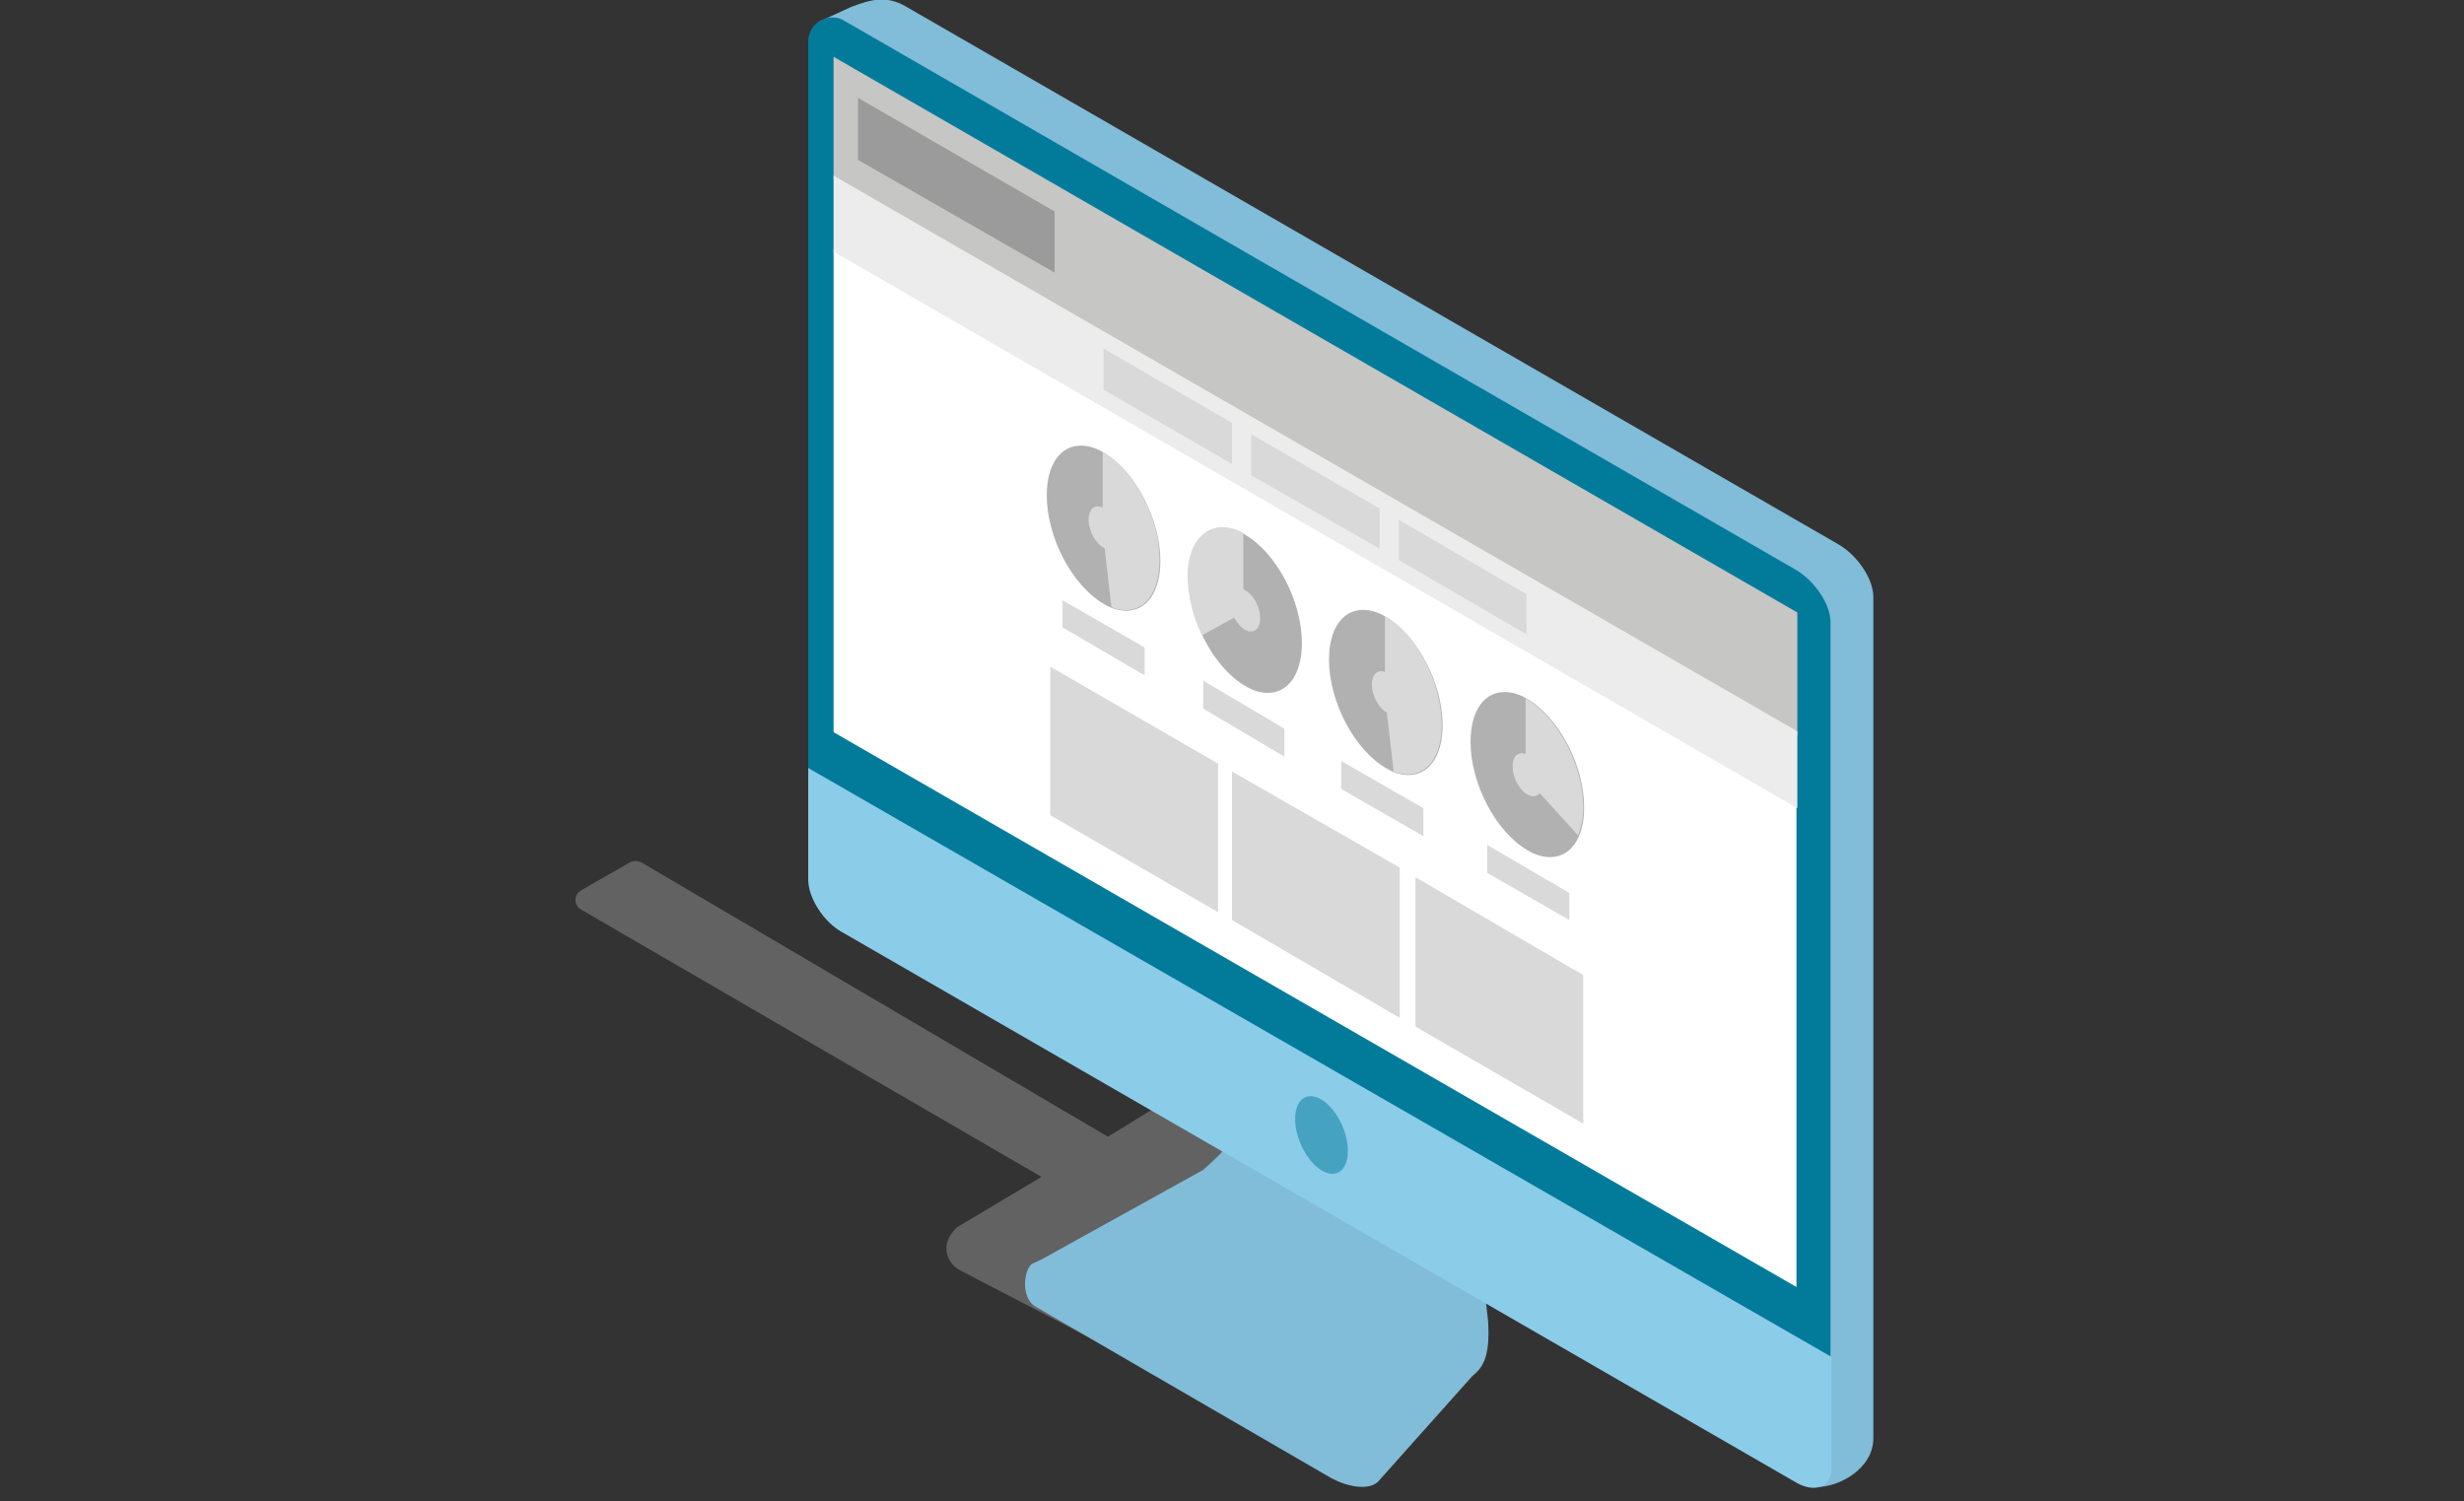 <?xml version="1.0" encoding="utf-8"?>
<!-- Generator: Adobe Illustrator 24.1.0, SVG Export Plug-In . SVG Version: 6.00 Build 0)  -->
<svg version="1.1" id="Layer_1" xmlns="http://www.w3.org/2000/svg" xmlns:xlink="http://www.w3.org/1999/xlink" x="0px" y="0px"
	 viewBox="0 0 282 171.8" style="enable-background:new 0 0 282 171.8;" xml:space="preserve">
<rect x="0" y="0" width="282" height="171.8" fill="#333333" stroke="none"/>
<style type="text/css">
	.st0{opacity:0.35;fill:#BABABA;enable-background:new    ;}
	.st1{fill:#81BCD8;}
	.st2{fill:#027B9B;}
	.st3{fill:#8BCCE9;}
	.st4{opacity:0.5;fill:#017B9B;enable-background:new    ;}
	.st5{fill:#FFFFFF;}
	.st6{fill:#C6C6C5;}
	.st7{fill:#ECECEC;}
	.st8{fill:#D9D9D9;}
	.st9{fill:#9C9B9B;}
	.st10{fill:none;}
	.st11{fill:#B1B1B1;}
</style>
<g id="Layer_2_1_">
	<g id="Layer_1-2">
		<path class="st0" d="M129.5,155.6l-19.6-10.2c-1.5-0.8-2-2.5-1.2-3.9c0.3-0.5,0.6-0.9,1.1-1.2l9.4-5.6l-52.7-30.6
			c-0.6-0.3-0.8-1.1-0.5-1.7c0.1-0.2,0.3-0.3,0.5-0.5l5.6-3.2c0.4-0.2,0.9-0.2,1.3,0l53.4,31.4l4.4-2.7c2.1-1.3,4.9-1.3,7,0.1
			l12.8,8.1L129.5,155.6z"/>
		<path class="st1" d="M206.1,167l-103.4-62.8c-2.1-1.2-3.8-3.9-3.8-6L93.7,2.5l3.7-1.7c2.3-0.9,4.1-1.3,6.2-0.1l106.8,61.6
			c2.1,1.2,4,3.9,4,6v96.3c0,3.5-3.9,5.6-6.5,5.6C207.3,170.5,206.5,167.2,206.1,167z"/>
		<path class="st1" d="M170.3,151.1l-2.6-22.5l-22-12.7l-1.9,13.4c-1.7,2.6-3.8,4.9-6.1,6.9l-19.5,8.4c-1,0.5-1.5,4,0.4,5l33.8,19.6
			c1.9,1,4.2,1.4,5.3,0.4l10.8-12.1C169.6,156.6,170.6,155.5,170.3,151.1z"/>
		<path class="st1" d="M152.4,167.1l-32.8-18.9c-1.9-1-2.5-2.6-1.4-3.5l19.5-10.8c2.3-2,4.4-4.4,6.1-7c1.9-2.9,25.2,17.5,25.6,22.7
			c0.3,4.3-0.8,5.5-1.7,6.7l-9.9,11.1C156.6,168.6,154.2,168.2,152.4,167.1z"/>
		<path class="st2" d="M205,166.6l-101.2-63.4c-2.1-1.2-6.7-2.6-6.7-4.7l-4.6-10.6V4.6C92.6,3.1,93.8,2,95.3,2
			c0.4,0,0.9,0.1,1.2,0.3l109,62.9c2.1,1.2,4,3.9,4,6v84l-4.9,4.8l1.8,5.1C206.4,167.3,207.1,167.8,205,166.6z"/>
		<path class="st3" d="M96.4,106.7l109.2,63c2.1,1.2,4,0.5,4-1.6v-12.8L92.5,87.9v12.8C92.5,102.7,94.2,105.5,96.4,106.7z"/>
		<ellipse transform="matrix(0.92 -0.392 0.392 0.92 -38.818 69.571)" class="st4" cx="151.2" cy="130" rx="2.6" ry="4.7"/>
		<polygon class="st5" points="95.4,83.8 95.4,28.6 205.6,92.2 205.6,147.3 		"/>
		<polygon class="st6" points="205.7,84.2 95.4,20.5 95.4,6.5 205.7,70.1 		"/>
		<polygon class="st7" points="205.7,92.5 95.4,28.8 95.4,20.1 205.7,83.7 		"/>
		<polygon class="st8" points="141,53.1 126.3,44.6 126.3,39.9 141,48.4 		"/>
		<polygon class="st8" points="157.9,62.8 143.2,54.4 143.2,49.7 157.9,58.2 		"/>
		<polygon class="st8" points="174.7,72.6 160.1,64.1 160.1,59.5 174.7,68 		"/>
		<polygon class="st8" points="131,77.3 121.6,71.8 121.6,68.7 131,74.1 		"/>
		<polygon class="st8" points="147,86.6 137.7,81.1 137.7,77.9 147,83.4 		"/>
		<polygon class="st8" points="162.9,95.7 153.5,90.3 153.5,87.1 162.9,92.5 		"/>
		<polygon class="st8" points="179.6,105.3 170.2,99.9 170.2,96.7 179.6,102.2 		"/>
		<polygon class="st9" points="120.7,31.2 98.2,18.3 98.2,11.2 120.7,24.2 		"/>
		<polygon class="st8" points="181.2,128.6 162,117.5 162,100.4 181.2,111.6 		"/>
		<polygon class="st8" points="160.2,116.5 141,105.3 141,88.3 160.2,99.3 		"/>
		<polygon class="st8" points="139.4,104.4 120.2,93.3 120.2,76.3 139.4,87.4 		"/>
		<polygon class="st10" points="95.7,84.2 95.7,6.5 205.5,70 205.5,147.7 		"/>
		<path class="st11" d="M172.2,79.2c-2.3,0-3.9,2.1-3.9,5.7c0,4.8,2.9,10.3,6.5,12.4c0.8,0.5,1.7,0.8,2.6,0.8c2.3,0,3.9-2.1,3.9-5.7
			c0-4.8-2.9-10.3-6.5-12.4C174,79.5,173.1,79.2,172.2,79.2L172.2,79.2z"/>
		<ellipse transform="matrix(0.92 -0.392 0.392 0.92 -20.797 75.499)" class="st8" cx="174.8" cy="88.8" rx="1.5" ry="2.6"/>
		<path class="st8" d="M181.2,92.4c0-4.8-2.9-10.3-6.5-12.4c0-0.1-0.1-0.1-0.1-0.1V89l6,6.6C181,94.6,181.2,93.5,181.2,92.4z"/>
		<path class="st11" d="M139.9,60.4c-2.3,0-3.9,2.1-3.9,5.7c0,4.8,2.9,10.3,6.5,12.4c0.8,0.5,1.7,0.8,2.6,0.8c2.3,0,3.9-2.1,3.9-5.7
			c0-4.8-2.9-10.3-6.5-12.4C141.7,60.7,140.8,60.4,139.9,60.4z"/>
		<ellipse transform="matrix(0.92 -0.392 0.392 0.92 -15.992 61.369)" class="st8" cx="142.5" cy="69.9" rx="1.5" ry="2.6"/>
		<path class="st8" d="M135.9,66c0.1,2.3,0.6,4.6,1.7,6.7l4.7-2.6V61l0,0C138.8,59.1,135.9,61.4,135.9,66z"/>
		<path class="st11" d="M156,69.8c-2.3,0-3.9,2.1-3.9,5.7c0,4.8,2.9,10.3,6.5,12.4c0.8,0.5,1.7,0.8,2.6,0.8c2.3,0,3.9-2.1,3.9-5.7
			c0-4.8-2.9-10.3-6.5-12.4C157.8,70.1,156.9,69.8,156,69.8L156,69.8z"/>
		
			<ellipse transform="matrix(0.92 -0.392 0.392 0.92 -18.406 68.45)" class="st8" cx="158.7" cy="79.4" rx="1.5" ry="2.6"/>
		<path class="st8" d="M158.6,70.6c-0.1-0.1-0.1-0.1-0.1-0.1l0,0v9.1l1,8.7c3.1,1.2,5.5-1,5.5-5.3C165,78.2,162.2,72.6,158.6,70.6z"
			/>
		<path class="st11" d="M123.7,51c-2.3,0-3.9,2.1-3.9,5.7c0,4.8,2.9,10.3,6.5,12.4c0.8,0.5,1.7,0.8,2.6,0.8c2.3,0,3.9-2.1,3.9-5.7
			c0-4.8-2.9-10.3-6.5-12.4C125.5,51.3,124.6,51,123.7,51z"/>
		
			<ellipse transform="matrix(0.92 -0.392 0.392 0.92 -13.61 54.265)" class="st8" cx="126.3" cy="60.5" rx="1.5" ry="2.6"/>
		<path class="st8" d="M126.3,51.8c-0.1,0-0.1-0.1-0.1-0.1l0,0v9.1l1,8.7c3.1,1.2,5.5-1,5.5-5.3C132.8,59.3,129.8,53.8,126.3,51.8z"
			/>
	</g>
</g>
</svg>
